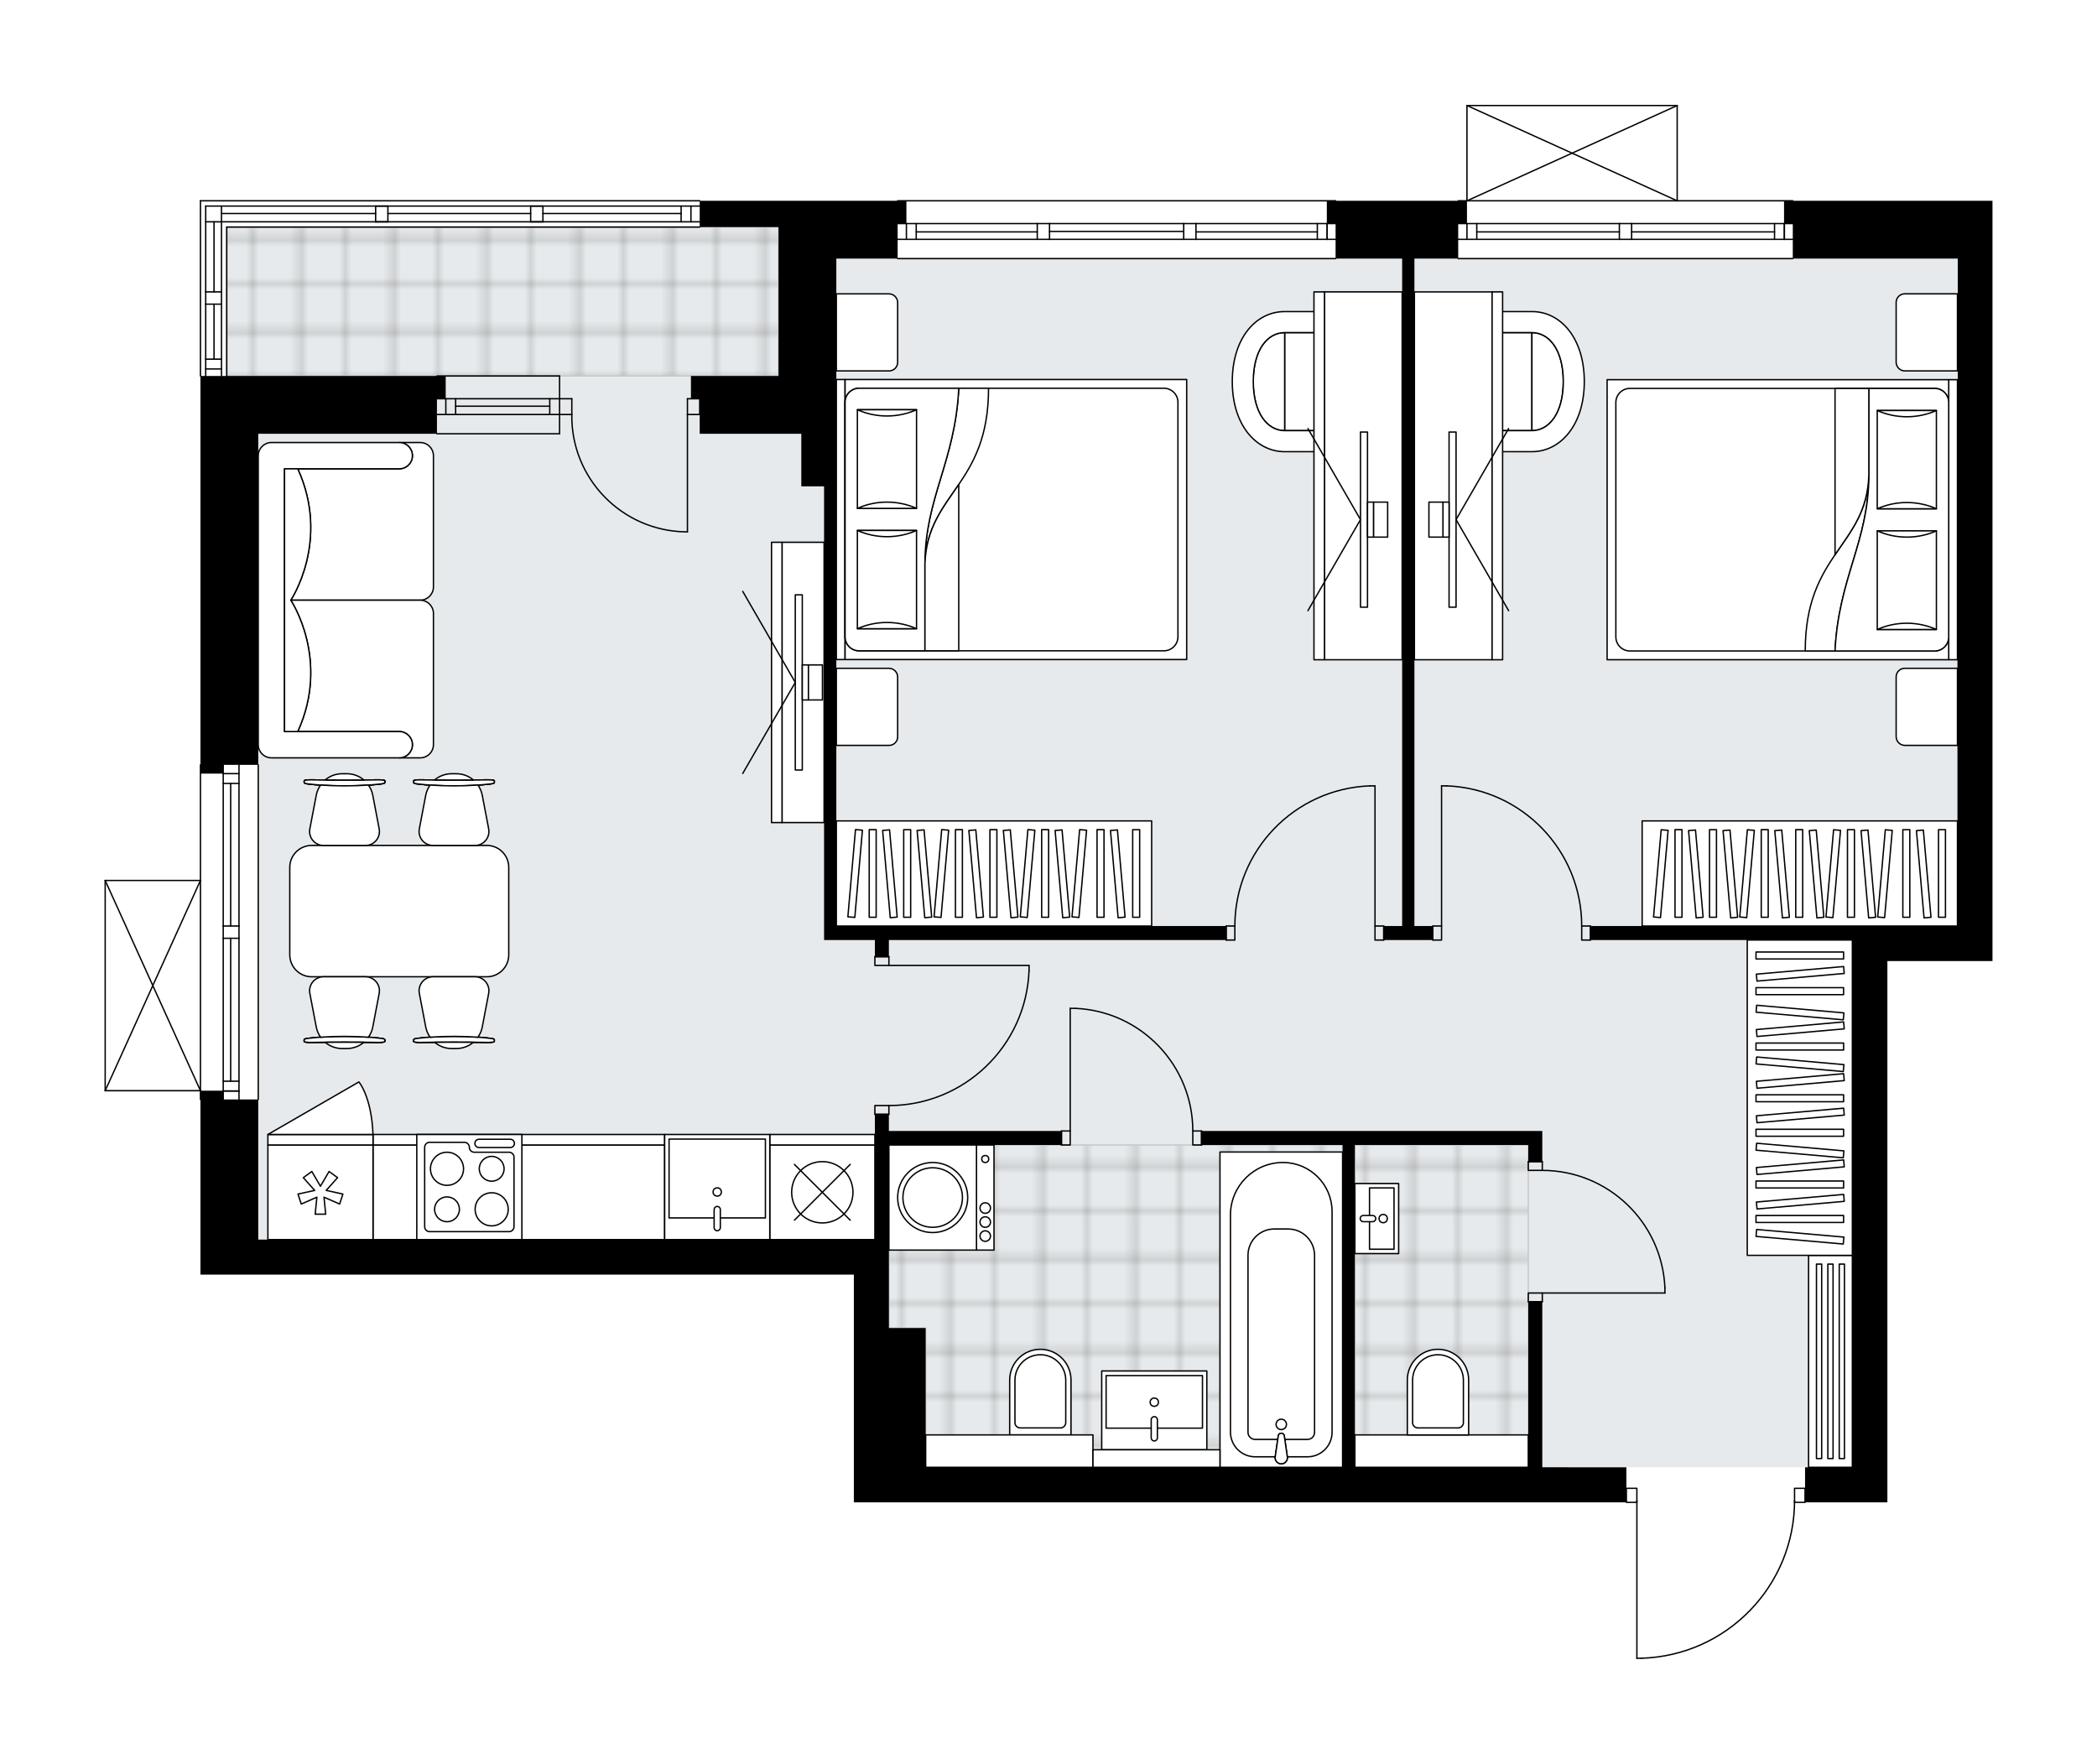 <svg xmlns="http://www.w3.org/2000/svg" xmlns:xlink="http://www.w3.org/1999/xlink" height="1682.18px" id="Layer_1" style="enable-background:new 0 0 2000 1682.18;" version="1.1" viewBox="0 0 2000 1682.18" width="2000px" x="0px" y="0px" xml:space="preserve">
<style type="text/css">
	.st0{fill:none;}
	.st1{opacity:0.25;fill:none;stroke:#070606;stroke-width:0.4;stroke-miterlimit:10;}
	.st2{fill:#FFFFFF;}
	.st3{fill:#E7EAEC;}
	.st4{fill:url(#SVGID_1_);stroke:#C8C8C8;stroke-width:1.3;stroke-miterlimit:10;}
	
		.st5{fill:url(#SVGID_00000088842285844197707870000001546617594919168421_);stroke:#C8C8C8;stroke-width:1.3;stroke-miterlimit:10;}
	
		.st6{fill:url(#SVGID_00000008857791853876702910000002955165328332486786_);stroke:#C8C8C8;stroke-width:1.3;stroke-miterlimit:10;}
	.st7{fill:none;stroke:#000000;stroke-width:1.3;stroke-linecap:round;stroke-linejoin:round;stroke-miterlimit:10;}
	.st8{fill:#FFFFFF;stroke:#000000;stroke-width:1.3;stroke-linecap:round;stroke-linejoin:round;stroke-miterlimit:10;}
	.st9{fill:none;stroke:#000000;stroke-width:1.3;stroke-linecap:round;stroke-linejoin:round;}
	.st10{fill:none;stroke:#000000;stroke-width:1.3;stroke-linecap:round;stroke-linejoin:round;stroke-dasharray:9.993,9.993;}
	.st11{font-family:'Arial-BoldMT','Arial'; font-weight:bold;}
	.st12{font-size:87.567px;}
	.st13{font-size:74.095px;}
	.st14{font-family: 'ArialMT','Arial';}
	.st15{font-size:40px;}
</style>
<pattern height="14.57" id="New_Pattern_Swatch_2" patternUnits="userSpaceOnUse" style="overflow:visible;" viewBox="7.49 -22.06 14.57 14.57" width="14.57" x="0.13" y="-159.27">
	<g>
		<rect class="st0" height="14.57" width="14.57" x="7.49" y="-22.06" />
		<g>
			<rect class="st1" height="7.29" width="7.29" x="14.77" y="-7.49" />
		</g>
		<g>
			<rect class="st1" height="7.29" width="7.29" x="0.2" y="-7.49" />
		</g>
		<g>
			<rect class="st1" height="7.29" width="7.29" x="22.06" y="-14.77" />
		</g>
		<g>
			<rect class="st1" height="7.29" width="7.29" x="7.49" y="-14.77" />
			<rect class="st1" height="7.29" width="7.29" x="14.77" y="-22.06" />
		</g>
		<g>
			<rect class="st1" height="7.29" width="7.29" x="0.2" y="-22.06" />
		</g>
		<g>
			<rect class="st1" height="7.29" width="7.29" x="22.06" y="-29.35" />
		</g>
		<g>
			<rect class="st1" height="7.29" width="7.29" x="7.49" y="-29.35" />
		</g>
	</g>
</pattern>
<path class="st2" d="M1900.32,191.5v55.13v167.07v469.47v33.41h-100.24v482.84v33.41h-77.87  c0,0.36-0.29,0.65-0.65,0.65h-9.4c-0.59,38.65-15.68,75.11-42.66,102.9c-27.52,28.35-64.43,44.61-103.93,45.78  c-0.01,0-0.01,0-0.02,0h-4.38c-0.36,0-0.65-0.29-0.65-0.65V1433.5h-9.37c-0.36,0-0.65-0.29-0.65-0.65h-16.47h-17.12h-33.41h-0.01  h-159.53h-0.01h-168.4H814.36v-33.41v-72.69v-41.77v-18.37v-0.01v-50.95H246.31H212.9h-21.72v-166.42c0,0,0,0,0,0  c-0.36,0-0.65-0.29-0.65-0.65v-7.7h-90.2c0,0,0,0,0,0c0,0,0,0,0,0c0,0,0,0-0.01,0c-0.09,0-0.18-0.02-0.26-0.06c0,0,0,0-0.01,0  c-0.02-0.01-0.04-0.03-0.06-0.04c-0.05-0.03-0.1-0.06-0.14-0.1c-0.03-0.03-0.05-0.07-0.07-0.1c-0.02-0.04-0.05-0.07-0.07-0.11  c-0.02-0.05-0.02-0.1-0.03-0.16c0-0.03-0.02-0.05-0.02-0.08v-0.02c0,0,0,0,0,0V839.76c0,0,0,0,0,0v-0.02c0-0.03,0.01-0.06,0.02-0.08  c0.01-0.05,0.01-0.11,0.03-0.16c0.02-0.04,0.04-0.07,0.06-0.1c0.02-0.04,0.04-0.07,0.07-0.11c0.03-0.04,0.08-0.06,0.12-0.09  c0.03-0.02,0.05-0.04,0.08-0.06c0,0,0.01,0,0.01,0c0.04-0.02,0.09-0.02,0.14-0.03c0.04-0.01,0.07-0.02,0.11-0.02c0,0,0.01,0,0.01,0  h90.2V729.48c0-0.36,0.29-0.65,0.65-0.65c0,0,0,0,0,0V413.71v-54.48c0,0,0,0,0,0c-0.36,0-0.65-0.29-0.65-0.65V191.5  c0-0.36,0.29-0.65,0.65-0.65h476.16c0.36,0,0.65,0.29,0.65,0.65c0,0,0,0,0,0h74.53h112.96c0,0,0,0,0,0c0-0.36,0.29-0.65,0.65-0.65  h417.68c0.36,0,0.65,0.29,0.65,0.65c0,0,0,0,0,0h115.65c0,0,0,0,0,0c0-0.36,0.29-0.65,0.65-0.65h7.7v-90.2c0,0,0-0.01,0-0.01  c0-0.04,0.01-0.07,0.02-0.11c0.01-0.05,0.01-0.1,0.03-0.15c0,0,0,0,0-0.01c0.01-0.02,0.03-0.04,0.04-0.06  c0.03-0.05,0.06-0.1,0.1-0.14c0.03-0.03,0.06-0.04,0.09-0.06c0.04-0.03,0.08-0.06,0.12-0.07c0.04-0.02,0.08-0.02,0.12-0.02  c0.04-0.01,0.08-0.02,0.12-0.02h200.49c0.04,0,0.07,0.02,0.1,0.02c0.05,0.01,0.09,0.01,0.14,0.03c0.04,0.02,0.08,0.05,0.12,0.07  c0.03,0.02,0.07,0.04,0.09,0.06c0.04,0.04,0.07,0.09,0.1,0.14c0.01,0.02,0.03,0.04,0.04,0.06c0,0,0,0,0,0.01  c0.02,0.05,0.02,0.1,0.03,0.15c0.01,0.04,0.02,0.07,0.02,0.11c0,0,0,0.01,0,0.01v90.2h109.62c0.36,0,0.65,0.29,0.65,0.65  c0,0,0,0,0,0H1900.32z" id="background" />
<g id="floor">
	<polygon class="st3" points="1867.19,246.64 742.52,246.64 742.52,216.56 216.24,216.56 216.24,358.58 246.31,358.58    246.31,1182.24 847.77,1182.24 847.77,1266.61 882.86,1266.61 882.86,1399.43 1766.67,1399.43 1766.67,883.18 1867.19,883.18  " />
	
		<pattern id="SVGID_1_" patternTransform="matrix(-5.894 0 0 -5.894 -49577.438 -37314.145)" xlink:href="#New_Pattern_Swatch_2">
	</pattern>
	<polygon class="st4" points="1292.18,1092.02 1457.58,1092.02 1457.58,1368.53 1292.18,1368.53  " />
	
		<pattern id="SVGID_00000010290187298146805740000002136185966427022262_" patternTransform="matrix(-5.894 0 0 -5.894 -49577.438 -37314.145)" xlink:href="#New_Pattern_Swatch_2">
	</pattern>
	
		<polygon points="   882.86,1266.61 882.86,1368.53 1042.41,1368.53 1042.41,1382.73 1163.54,1382.73 1163.54,1399.43 1280.49,1399.43 1280.49,1266.61    1280.49,1219.97 1280.49,1092.02 847.77,1092.02 847.77,1266.61  " style="fill:url(#SVGID_00000010290187298146805740000002136185966427022262_);stroke:#C8C8C8;stroke-width:1.3;stroke-miterlimit:10;" />
	
		<pattern id="SVGID_00000096779311242516635130000010168186751441853366_" patternTransform="matrix(-5.894 0 0 -5.894 -49577.438 -37314.145)" xlink:href="#New_Pattern_Swatch_2">
	</pattern>
	
		<polygon points="   742.52,358.58 216.24,358.58 216.24,216.56 742.52,216.56  " style="fill:url(#SVGID_00000096779311242516635130000010168186751441853366_);stroke:#C8C8C8;stroke-width:1.3;stroke-miterlimit:10;" />
	<g id="LINE_00000106842912674359119510000009242522188528329858_">
		<line class="st7" x1="533.68" x2="416.73" y1="395.33" y2="395.33" />
	</g>
	<g id="LINE_00000153682817426139245040000016954995898880785552_">
		<line class="st7" x1="533.68" x2="416.73" y1="380.29" y2="380.29" />
	</g>
	<g id="LINE_00000166637005965875352110000008622836497806472371_">
		<line class="st7" x1="524.32" x2="434.56" y1="387.4" y2="387.4" />
	</g>
	<g id="LINE_00000022531737285990903030000002347492532377346692_">
		<line class="st7" x1="425.2" x2="425.2" y1="395.33" y2="380.29" />
	</g>
	<g id="LINE_00000144316106488822201250000003812281716880222122_">
		<line class="st7" x1="524.32" x2="524.32" y1="395.33" y2="380.29" />
	</g>
	<g id="LINE_00000158719407672994996550000000401905789710009510_">
		<line class="st7" x1="533.68" x2="416.73" y1="413.71" y2="413.71" />
	</g>
	<g id="LINE_00000063633153827162281400000016328193025645776781_">
		<line class="st7" x1="416.73" x2="533.68" y1="358.58" y2="358.58" />
	</g>
	<g id="LINE_00000016781065827799721830000007989771446036635264_">
		<line class="st7" x1="434.56" x2="434.56" y1="395.34" y2="380.31" />
	</g>
	<g id="LINE_00000183954224396605871990000001122879170746999689_">
		<line class="st7" x1="533.68" x2="533.68" y1="413.71" y2="358.58" />
	</g>
	<g id="LINE_00000108301801181858002830000001631184212707369143_">
		<line class="st7" x1="1273.81" x2="856.13" y1="246.64" y2="246.64" />
	</g>
	<g id="LINE_00000077314361496321025590000006785239800143610543_">
		<line class="st7" x1="1265.75" x2="1265.75" y1="228.26" y2="213.22" />
	</g>
	<g id="LINE_00000099632370331205748110000013568230140922445195_">
		<line class="st7" x1="864.48" x2="864.48" y1="228.26" y2="213.22" />
	</g>
	<g id="LINE_00000080889349459505459520000005132151974127273141_">
		<line class="st7" x1="1140.65" x2="1256.39" y1="221.16" y2="221.16" />
	</g>
	<g id="LINE_00000121254281780010815300000013145521621585265058_">
		<line class="st7" x1="873.84" x2="989.28" y1="221.16" y2="221.16" />
	</g>
	<g id="LINE_00000165203866063343483820000008320426539344014736_">
		<line class="st7" x1="873.84" x2="873.84" y1="213.22" y2="228.26" />
	</g>
	<g id="LINE_00000054250310356204518180000006857930712236858787_">
		<line class="st7" x1="1265.75" x2="1265.75" y1="228.26" y2="213.22" />
	</g>
	<g id="LINE_00000103250860337471938040000012054381592544646817_">
		<line class="st7" x1="1256.39" x2="1256.39" y1="213.22" y2="228.26" />
	</g>
	<g id="LINE_00000170265353625568780690000004668110425267795096_">
		<line class="st7" x1="1128.95" x2="1128.95" y1="228.26" y2="213.22" />
	</g>
	<g id="LINE_00000057841794148938893700000004525683408925776771_">
		<line class="st7" x1="1128.95" x2="1140.65" y1="213.22" y2="213.22" />
	</g>
	<g id="LINE_00000119097369965203500570000010918079293551141266_">
		<line class="st7" x1="1140.65" x2="1140.65" y1="213.22" y2="228.26" />
	</g>
	<g id="LINE_00000057136271434397322080000010933390107563568024_">
		<line class="st7" x1="1140.65" x2="1128.95" y1="228.26" y2="228.26" />
	</g>
	<g id="LINE_00000140733270396978621400000016252421020797599892_">
		<line class="st7" x1="856.13" x2="1273.81" y1="191.5" y2="191.5" />
	</g>
	<g id="LINE_00000000217827360561963020000007291185496814177710_">
		<line class="st7" x1="989.28" x2="989.28" y1="228.26" y2="213.22" />
	</g>
	<g id="LINE_00000062152964622986138890000008661158718518651040_">
		<line class="st7" x1="989.28" x2="1000.98" y1="213.22" y2="213.22" />
	</g>
	<g id="LINE_00000159431945604517336720000014769165761193596347_">
		<line class="st7" x1="1000.98" x2="1000.98" y1="213.22" y2="228.26" />
	</g>
	<g id="LINE_00000005232050734694760750000013033866738475133614_">
		<line class="st7" x1="1000.98" x2="989.28" y1="228.26" y2="228.26" />
	</g>
	<g id="LINE_00000163073001655612004310000001040078642119342262_">
		<line class="st7" x1="1000.98" x2="1128.95" y1="220.74" y2="220.74" />
	</g>
	<g id="LWPOLYLINE_00000085966712753801949770000017366554462217841842_">
		<line class="st7" x1="989.28" x2="856.13" y1="228.26" y2="228.26" />
	</g>
	<g id="LWPOLYLINE_00000127014700034509424700000011247226727036871082_">
		<line class="st7" x1="1000.98" x2="1128.95" y1="228.26" y2="228.26" />
	</g>
	<g id="LWPOLYLINE_00000057138653984455296300000007270253979207620517_">
		<line class="st7" x1="1140.65" x2="1273.81" y1="228.26" y2="228.26" />
	</g>
	<g id="LWPOLYLINE_00000176014912623001178300000000708334281249389956_">
		<line class="st7" x1="989.28" x2="856.13" y1="213.22" y2="213.22" />
	</g>
	<g id="LWPOLYLINE_00000080194253549078188260000004651644594257920411_">
		<line class="st7" x1="1000.98" x2="1128.95" y1="213.22" y2="213.22" />
	</g>
	<g id="LWPOLYLINE_00000064333607586266210190000007466068238677624714_">
		<line class="st7" x1="1140.65" x2="1273.81" y1="213.22" y2="213.22" />
	</g>
	<g id="LINE_00000169523264819975487660000007268839235048414854_">
		<line class="st7" x1="1709.86" x2="1390.76" y1="246.64" y2="246.64" />
	</g>
	<g id="LINE_00000154409815183048834920000011933053240579049387_">
		<line class="st7" x1="1390.76" x2="1544.46" y1="213.22" y2="213.22" />
	</g>
	<g id="LINE_00000088113865379898366140000009752735399454590385_">
		<line class="st7" x1="1556.16" x2="1709.86" y1="213.22" y2="213.22" />
	</g>
	<g id="LINE_00000012435689630846351000000011128768230584121001_">
		<line class="st7" x1="1701.81" x2="1701.81" y1="228.26" y2="213.22" />
	</g>
	<g id="LINE_00000159428927326510463310000004483509859542256059_">
		<line class="st7" x1="1399.11" x2="1399.11" y1="228.26" y2="213.22" />
	</g>
	<g id="LINE_00000020374501695057168420000013882045988801648777_">
		<line class="st7" x1="1390.76" x2="1544.46" y1="228.26" y2="228.26" />
	</g>
	<g id="LINE_00000033365092566013879320000013827354948921488029_">
		<line class="st7" x1="1556.16" x2="1709.86" y1="228.26" y2="228.26" />
	</g>
	<g id="LINE_00000178891632492094874810000017789298477645279892_">
		<line class="st7" x1="1556.16" x2="1692.45" y1="221.16" y2="221.16" />
	</g>
	<g id="LINE_00000027587301022659306290000015639524107850524827_">
		<line class="st7" x1="1408.47" x2="1544.46" y1="221.16" y2="221.16" />
	</g>
	<g id="LINE_00000142149001529037361480000004077922377290652591_">
		<line class="st7" x1="1408.47" x2="1408.47" y1="213.22" y2="228.26" />
	</g>
	<g id="LINE_00000159454299829384041790000003317345560094658967_">
		<line class="st7" x1="1701.81" x2="1701.81" y1="228.26" y2="213.22" />
	</g>
	<g id="LINE_00000029767313312725488480000011101634418533018531_">
		<line class="st7" x1="1692.45" x2="1692.45" y1="213.22" y2="228.26" />
	</g>
	<g id="LINE_00000091706300411129465770000007662946296533817786_">
		<line class="st7" x1="1544.46" x2="1544.46" y1="228.26" y2="213.22" />
	</g>
	<g id="LINE_00000179638011150892686180000009049422962807036330_">
		<line class="st7" x1="1544.46" x2="1556.16" y1="213.22" y2="213.22" />
	</g>
	<g id="LINE_00000170264094082678718240000008520467929934108806_">
		<line class="st7" x1="1556.16" x2="1556.16" y1="213.22" y2="228.26" />
	</g>
	<g id="LINE_00000127725305742218138130000016559475886859903131_">
		<line class="st7" x1="1556.16" x2="1544.46" y1="228.26" y2="228.26" />
	</g>
	<g id="LINE_00000175315359296740572790000006541453492685619867_">
		<line class="st7" x1="1390.76" x2="1709.86" y1="191.5" y2="191.5" />
	</g>
	<g id="LINE_00000155867329590567191740000014244342878265816496_">
		<line class="st7" x1="191.18" x2="191.18" y1="1048.58" y2="729.48" />
	</g>
	<g id="LINE_00000149349832193248637860000016797269731230610593_">
		<line class="st7" x1="227.93" x2="227.93" y1="729.48" y2="883.18" />
	</g>
	<g id="LINE_00000104678052012589749490000014296646424180282503_">
		<line class="st7" x1="227.93" x2="227.93" y1="894.88" y2="1048.58" />
	</g>
	<g id="LINE_00000142864100763470075770000005600149403844258741_">
		<line class="st7" x1="212.9" x2="227.93" y1="1040.53" y2="1040.53" />
	</g>
	<g id="LINE_00000079486517405425544830000010852085565993404596_">
		<line class="st7" x1="212.9" x2="227.93" y1="737.83" y2="737.83" />
	</g>
	<g id="LINE_00000095302881350543636690000006218507006675260567_">
		<line class="st7" x1="212.9" x2="212.9" y1="729.48" y2="883.18" />
	</g>
	<g id="LINE_00000063619876345660216430000016619661362983887237_">
		<line class="st7" x1="212.9" x2="212.9" y1="894.88" y2="1048.58" />
	</g>
	<g id="LINE_00000095323663768383946870000017146442906563818887_">
		<line class="st7" x1="220" x2="220" y1="894.88" y2="1031.17" />
	</g>
	<g id="LINE_00000005957039496208982130000016477455136133835654_">
		<line class="st7" x1="220" x2="220" y1="747.19" y2="883.18" />
	</g>
	<g id="LINE_00000165216382691061461210000002526151332045004447_">
		<line class="st7" x1="227.93" x2="212.9" y1="747.19" y2="747.19" />
	</g>
	<g id="LINE_00000031194565829883705930000011424523481967596464_">
		<line class="st7" x1="212.9" x2="227.93" y1="1040.53" y2="1040.53" />
	</g>
	<g id="LINE_00000083074857175853759580000004462243595414426290_">
		<line class="st7" x1="227.93" x2="212.9" y1="1031.17" y2="1031.17" />
	</g>
	<g id="LINE_00000052795494551178321440000003664874167618966449_">
		<line class="st7" x1="212.9" x2="227.93" y1="883.18" y2="883.18" />
	</g>
	<g id="LINE_00000063598573193106924400000000664105844230317992_">
		<line class="st7" x1="227.93" x2="227.93" y1="883.18" y2="894.88" />
	</g>
	<g id="LINE_00000174589166317120072860000009923081614476657553_">
		<line class="st7" x1="227.93" x2="212.9" y1="894.88" y2="894.88" />
	</g>
	<g id="LINE_00000168105758669894303450000005972434211150780053_">
		<line class="st7" x1="212.9" x2="212.9" y1="894.88" y2="883.18" />
	</g>
	<g id="LINE_00000007422233735412128170000007080933732397093540_">
		<line class="st7" x1="246.31" x2="246.31" y1="729.48" y2="1048.58" />
	</g>
	<g id="LWPOLYLINE_00000091694152260013171900000008970739804488212132_">
		<line class="st7" x1="667.33" x2="358.25" y1="196.52" y2="196.52" />
	</g>
	<g id="LWPOLYLINE_00000170970093517542299490000009172313428547717555_">
		<line class="st7" x1="358.25" x2="196.19" y1="196.52" y2="196.52" />
	</g>
	<g id="LWPOLYLINE_00000054234897880373898930000005523833135547557809_">
		<line class="st7" x1="667.33" x2="358.25" y1="211.55" y2="211.55" />
	</g>
	<g id="LWPOLYLINE_00000122688410540916466010000008256159227293069468_">
		<line class="st7" x1="358.25" x2="196.19" y1="211.55" y2="211.55" />
	</g>
	<g id="LINE_00000131329073087061430610000017044347933445639342_">
		<line class="st7" x1="191.18" x2="667.33" y1="191.5" y2="191.5" />
	</g>
	<g id="LINE_00000072986951208602062500000002632443741604543404_">
		<line class="st7" x1="658.98" x2="658.98" y1="196.52" y2="211.55" />
	</g>
	<g id="LINE_00000021095160421395195540000002668292502584953494_">
		<line class="st7" x1="358.25" x2="211.23" y1="203.62" y2="203.62" />
	</g>
	<g id="LINE_00000178207158922637514510000004197945293242003595_">
		<line class="st7" x1="649.62" x2="649.62" y1="211.55" y2="196.52" />
	</g>
	<g id="LINE_00000109727309891282322900000010907319547238702260_">
		<line class="st7" x1="369.95" x2="369.95" y1="196.52" y2="211.55" />
	</g>
	<g id="LINE_00000068658792751620407330000007195101155952992149_">
		<line class="st7" x1="369.95" x2="358.25" y1="211.55" y2="211.55" />
	</g>
	<g id="LINE_00000138540665443301023350000017186744808928210839_">
		<line class="st7" x1="358.25" x2="358.25" y1="211.55" y2="196.52" />
	</g>
	<g id="LINE_00000059299437011462386700000014050397267640552096_">
		<line class="st7" x1="358.25" x2="369.95" y1="196.52" y2="196.52" />
	</g>
	<g id="LINE_00000033335781823440424000000004768633717656867465_">
		<line class="st7" x1="667.33" x2="216.24" y1="216.56" y2="216.56" />
	</g>
	<g id="LINE_00000080203181846860269510000014456650614409421699_">
		<line class="st7" x1="506.11" x2="369.95" y1="203.62" y2="203.62" />
	</g>
	<g id="LINE_00000045586516512914271310000011444026002858291345_">
		<line class="st7" x1="216.24" x2="216.24" y1="216.56" y2="358.58" />
	</g>
	<g id="LINE_00000127035945472361435820000018258961726083761057_">
		<line class="st7" x1="196.19" x2="196.19" y1="358.58" y2="290.08" />
	</g>
	<g id="LINE_00000044144750659739548810000014401616317009689770_">
		<line class="st7" x1="196.19" x2="196.19" y1="278.38" y2="196.52" />
	</g>
	<g id="LINE_00000056410415384048563790000014063051933117812896_">
		<line class="st7" x1="211.23" x2="196.19" y1="351.89" y2="351.89" />
	</g>
	<g id="LINE_00000099643944713605040550000003151165488719490197_">
		<line class="st7" x1="211.23" x2="211.23" y1="358.58" y2="290.08" />
	</g>
	<g id="LINE_00000140016483872819388400000003817170029414784158_">
		<line class="st7" x1="211.23" x2="211.23" y1="278.38" y2="196.52" />
	</g>
	<g id="LINE_00000151526252084897463740000004350585307954128301_">
		<line class="st7" x1="204.13" x2="204.13" y1="278.38" y2="211.55" />
	</g>
	<g id="LINE_00000109711445477918334820000005816365697217878459_">
		<line class="st7" x1="204.13" x2="204.13" y1="342.54" y2="290.08" />
	</g>
	<g id="LINE_00000062876660214125669970000008729526818039755693_">
		<line class="st7" x1="196.19" x2="211.23" y1="342.54" y2="342.54" />
	</g>
	<g id="LINE_00000036941770893991416290000007747148592427620738_">
		<line class="st7" x1="211.23" x2="196.19" y1="290.08" y2="290.08" />
	</g>
	<g id="LINE_00000054250187314920144870000013509926355386472331_">
		<line class="st7" x1="196.19" x2="196.19" y1="290.08" y2="278.38" />
	</g>
	<g id="LINE_00000034797482484648698160000016815711454662938032_">
		<line class="st7" x1="196.19" x2="211.23" y1="278.38" y2="278.38" />
	</g>
	<g id="LINE_00000039101638357871416190000012643306465834633388_">
		<line class="st7" x1="211.23" x2="211.23" y1="278.38" y2="290.08" />
	</g>
	<g id="LINE_00000012455177887199646840000012756147353429380247_">
		<line class="st7" x1="191.18" x2="191.18" y1="358.58" y2="191.5" />
	</g>
	<g id="LINE_00000123408721530754753250000010296628279415190150_">
		<line class="st7" x1="517.8" x2="517.8" y1="196.52" y2="211.55" />
	</g>
	<g id="LINE_00000183243991617224731840000005128720244508285885_">
		<line class="st7" x1="517.8" x2="506.11" y1="211.55" y2="211.55" />
	</g>
	<g id="LINE_00000005951901267146925500000014535600747576535970_">
		<line class="st7" x1="506.11" x2="506.11" y1="211.55" y2="196.52" />
	</g>
	<g id="LINE_00000079476576064194480430000012742568142160632198_">
		<line class="st7" x1="506.11" x2="517.8" y1="196.52" y2="196.52" />
	</g>
	<g id="LINE_00000023999174137533530780000001235416895765566889_">
		<line class="st7" x1="649.62" x2="517.8" y1="203.62" y2="203.62" />
	</g>
	<g id="LWPOLYLINE_00000062159588535765411820000001312829844888086949_">
		<rect class="st7" height="13.37" width="10.02" x="1711.53" y="1419.48" />
	</g>
	<g id="LWPOLYLINE_00000070094815946653823000000017736748482457893566_">
		<rect class="st7" height="13.37" width="10.02" x="1551.14" y="1419.48" />
	</g>
	<g id="LWPOLYLINE_00000058559150065547059410000002731912782888808064_">
		<path class="st7" d="M1565.55,1581.53c81.31-2.41,145.98-69.02,145.99-150.36" />
	</g>
	<g id="LINE_00000003808293407454050550000008768657145428864132_">
		<line class="st7" x1="1561.17" x2="1561.17" y1="1431.16" y2="1581.53" />
	</g>
	<g id="LINE_00000152960000375014285160000006430594361417598378_">
		<line class="st7" x1="1561.17" x2="1565.55" y1="1581.53" y2="1581.53" />
	</g>
	<g id="LWPOLYLINE_00000007424403510323036280000012527322719684798865_">
		<rect class="st7" height="8.35" width="13.37" x="834.41" y="912.42" />
	</g>
	<g id="LWPOLYLINE_00000078735745886484593720000013621961607469855667_">
		<rect class="st7" height="8.35" width="13.37" x="834.41" y="1054.43" />
	</g>
	<g id="LINE_00000041278494829891703610000005738011118688434835_">
		<line class="st7" x1="847.77" x2="834.41" y1="912.42" y2="912.42" />
	</g>
	<g id="LINE_00000005231034946097055300000001561059377708921987_">
		<line class="st7" x1="847.77" x2="834.41" y1="1062.78" y2="1062.78" />
	</g>
	<g id="LINE_00000174562825410593577290000005964541794209392289_">
		<line class="st7" x1="847.77" x2="981.43" y1="920.77" y2="920.77" />
	</g>
	<g id="LINE_00000036247198354173533980000008139098229607718797_">
		<line class="st7" x1="981.43" x2="981.43" y1="925.78" y2="920.77" />
	</g>
	<g id="ARC_00000083087791828690906870000009829246879319853223_">
		<path class="st7" d="M981.43,925.78c-2.78,71.81-61.79,128.61-133.66,128.65" />
	</g>
	<g id="LWPOLYLINE_00000167386399500110359900000018175955864710291369_">
		<rect class="st7" height="13.37" width="8.35" x="1012.34" y="1078.66" />
	</g>
	<g id="LWPOLYLINE_00000075158144610262691270000002577188847631928232_">
		<rect class="st7" height="13.37" width="8.35" x="1137.64" y="1078.66" />
	</g>
	<g id="LINE_00000145022964826517505480000018071899935430912684_">
		<line class="st7" x1="1012.34" x2="1012.34" y1="1078.66" y2="1092.02" />
	</g>
	<g id="LINE_00000012459631355733692610000017963392729314504596_">
		<line class="st7" x1="1145.99" x2="1145.99" y1="1078.66" y2="1092.02" />
	</g>
	<g id="LINE_00000083059228322375968850000006741344245975216009_">
		<line class="st7" x1="1020.69" x2="1020.69" y1="1078.66" y2="961.71" />
	</g>
	<g id="ARC_00000063631675054217621540000010334940639060599196_">
		<path class="st7" d="M1025.7,961.71c62.58,2.78,111.9,54.31,111.94,116.95" />
	</g>
	<g id="LINE_00000140719485037000164170000000122474298921279906_">
		<line class="st7" x1="1020.69" x2="1025.7" y1="961.71" y2="961.71" />
	</g>
	<g id="LWPOLYLINE_00000048494618564668957690000008787491856799414201_">
		<rect class="st7" height="8.35" width="13.37" x="1457.58" y="1233.2" />
	</g>
	<g id="LWPOLYLINE_00000151539305084678146570000007709420953524429443_">
		<rect class="st7" height="8.35" width="13.37" x="1457.58" y="1107.89" />
	</g>
	<g id="LINE_00000064334130268214838750000013859786344737301177_">
		<line class="st7" x1="1470.95" x2="1457.58" y1="1241.55" y2="1241.55" />
	</g>
	<g id="LINE_00000121266847371465458540000010105443374292278715_">
		<line class="st7" x1="1470.95" x2="1457.58" y1="1107.89" y2="1107.89" />
	</g>
	<g id="LINE_00000016077617792244036700000016534400386185856423_">
		<line class="st7" x1="1470.95" x2="1587.9" y1="1233.2" y2="1233.2" />
	</g>
	<g id="ARC_00000168077348819731837920000008182035978365666457_">
		<path class="st7" d="M1470.95,1116.25c62.64,0.04,114.17,49.36,116.95,111.94" />
	</g>
	<g id="LINE_00000005956560707756319260000017014011837185875131_">
		<line class="st7" x1="1587.9" x2="1587.9" y1="1233.2" y2="1228.19" />
	</g>
	<g id="LWPOLYLINE_00000183222676942914225860000008189830851941396097_">
		<rect class="st7" height="13.37" width="8.35" x="1366.53" y="883.18" />
	</g>
	<g id="LWPOLYLINE_00000163765006031243824810000005433327949072159644_">
		<rect class="st7" height="13.37" width="8.35" x="1508.54" y="883.18" />
	</g>
	<g id="LINE_00000127018247620624125650000014850513835554573223_">
		<line class="st7" x1="1366.53" x2="1366.53" y1="883.18" y2="896.55" />
	</g>
	<g id="LINE_00000008869694137383735380000014492662489059083661_">
		<line class="st7" x1="1516.89" x2="1516.89" y1="883.18" y2="896.55" />
	</g>
	<g id="LINE_00000072981809386864201220000016351256491050889875_">
		<line class="st7" x1="1374.88" x2="1374.88" y1="883.18" y2="749.52" />
	</g>
	<g id="LINE_00000057832325861625769630000004688048744645394074_">
		<line class="st7" x1="1379.9" x2="1374.88" y1="749.52" y2="749.52" />
	</g>
	<g id="ARC_00000085955739968340620180000004613792147089250492_">
		<path class="st7" d="M1379.9,749.52c71.81,2.78,128.61,61.79,128.65,133.66" />
	</g>
	<g id="LWPOLYLINE_00000163761399841920015050000014466325564821397690_">
		<rect class="st7" height="13.37" width="8.35" x="1311.4" y="883.18" />
	</g>
	<g id="LWPOLYLINE_00000121272781288456611620000011778289426699619769_">
		<rect class="st7" height="13.37" width="8.35" x="1169.39" y="883.18" />
	</g>
	<g id="LINE_00000115490617848293754310000009345825298626282167_">
		<line class="st7" x1="1319.75" x2="1319.75" y1="883.18" y2="896.55" />
	</g>
	<g id="LINE_00000133499935730350651580000005722958316286430615_">
		<line class="st7" x1="1169.39" x2="1169.39" y1="883.18" y2="896.55" />
	</g>
	<g id="LINE_00000105399689913900794790000015471511214790951314_">
		<line class="st7" x1="1311.4" x2="1311.4" y1="883.18" y2="749.52" />
	</g>
	<g id="LINE_00000172422722342712592440000015328160240094595218_">
		<line class="st7" x1="1306.38" x2="1311.4" y1="749.52" y2="749.52" />
	</g>
	<g id="ARC_00000140695447081931282160000012008428153606750867_">
		<path class="st7" d="M1177.74,883.18c0.04-71.87,56.83-130.88,128.65-133.66" />
	</g>
	<g id="ARC_00000132064477279449304530000014541367508886868882_">
		<path class="st7" d="M655.64,507.27c-0.55,0-1.09,0-1.64-0.01c-60.9-0.91-109.54-51.02-108.63-111.93" />
	</g>
	<g id="LINE_00000170261784510426955480000007978333993858356155_">
		<line class="st7" x1="655.64" x2="655.64" y1="395.33" y2="507.27" />
	</g>
	<g id="LINE_00000085239213817765995750000000301128773369490323_">
		<line class="st7" x1="533.68" x2="545.37" y1="395.33" y2="395.33" />
	</g>
	<g id="LINE_00000048486186684175247070000013552135721036462737_">
		<line class="st7" x1="545.37" x2="545.37" y1="395.33" y2="380.29" />
	</g>
	<g id="LINE_00000060009826030531109660000015091855689764111762_">
		<line class="st7" x1="545.37" x2="533.68" y1="380.29" y2="380.29" />
	</g>
	<g id="LINE_00000129901246088752165040000002057799098380852125_">
		<line class="st7" x1="667.33" x2="655.64" y1="380.29" y2="380.29" />
	</g>
	<g id="LINE_00000046313158435304314320000004494144098130532255_">
		<line class="st7" x1="655.64" x2="655.64" y1="380.29" y2="395.33" />
	</g>
	<g id="LINE_00000008837922441670159780000013472646178565508775_">
		<line class="st7" x1="655.64" x2="667.33" y1="395.33" y2="395.33" />
	</g>
	<g id="LINE_00000000223528311123175180000000808910232664549782_">
		<line class="st7" x1="667.33" x2="667.33" y1="380.29" y2="395.33" />
	</g>
	<g id="LINE_00000064336880407142155770000009444217726069906584_">
		<line class="st7" x1="1399.11" x2="1599.6" y1="100.65" y2="100.65" />
	</g>
	<g id="LINE_00000018916355785177178910000000592780453131596168_">
		<line class="st7" x1="1599.6" x2="1599.6" y1="100.65" y2="191.5" />
	</g>
	<g id="LINE_00000026881393252364767510000013307147313556187069_">
		<line class="st7" x1="1399.11" x2="1399.11" y1="191.5" y2="100.65" />
	</g>
	<g id="LWPOLYLINE_00000136407820296191072660000005899286760009079994_">
		<line class="st7" x1="1599.6" x2="1399.11" y1="191.5" y2="100.65" />
	</g>
	<g id="LWPOLYLINE_00000083768204961184540280000000101363388294297772_">
		<line class="st7" x1="1399.11" x2="1599.6" y1="191.5" y2="100.65" />
	</g>
	<g id="LINE_00000072240825512057471460000013337531839516417436_">
		<line class="st7" x1="100.32" x2="100.32" y1="1040.23" y2="839.74" />
	</g>
	<g id="LINE_00000011751968922259276390000006668909817175264447_">
		<line class="st7" x1="100.32" x2="191.18" y1="839.74" y2="839.74" />
	</g>
	<g id="LINE_00000131335988414317856480000004188924371347031972_">
		<line class="st7" x1="191.18" x2="100.32" y1="1040.23" y2="1040.23" />
	</g>
	<g id="LWPOLYLINE_00000075875784482431560510000000448801193452433036_">
		<line class="st7" x1="191.18" x2="100.32" y1="839.74" y2="1040.23" />
	</g>
	<g id="LWPOLYLINE_00000123441650537898678510000010829943562922952339_">
		<line class="st7" x1="191.18" x2="100.32" y1="1040.23" y2="839.74" />
	</g>
	<g>
		<polygon points="1495.27,1399.43 1495.27,1399.38 1470.95,1399.38 1470.95,1241.55 1457.58,1241.55 1457.58,1399.38     1312.14,1399.38 1312.14,1399.43 1292.18,1399.43 1292.18,1092.02 1457.58,1092.02 1457.58,1107.89 1470.95,1107.89     1470.95,1078.66 1457.58,1078.66 1145.99,1078.66 1145.99,1092.02 1280.49,1092.02 1280.49,1399.43 882.86,1399.43     882.86,1379.37 882.86,1284.98 882.86,1266.6 847.77,1266.6 847.77,1182.24 847.77,1092.02 1012.34,1092.02 1012.34,1078.66     847.77,1078.66 847.77,1062.78 834.41,1062.78 834.41,1182.24 814.36,1182.24 246.31,1182.24 246.31,1048.58 212.9,1048.58     212.9,1040.23 191.18,1040.23 191.18,1215.65 212.9,1215.65 246.31,1215.65 814.36,1215.65 814.36,1266.6 814.36,1266.61     814.36,1284.98 814.36,1326.75 814.36,1399.43 814.36,1432.85 1312.14,1432.85 1323.93,1432.85 1483.48,1432.85 1495.27,1432.85     1516.89,1432.85 1551.14,1432.85 1551.14,1399.43 1516.89,1399.43   " />
		<polygon points="667.33,413.71 764.24,413.71 764.24,463.83 785.95,463.83 785.95,896.55 797.65,896.55 834.41,896.55     834.41,912.42 847.77,912.42 847.77,896.55 1169.39,896.55 1169.39,883.18 797.65,883.18 797.65,463.83 797.65,413.71     797.65,358.58 797.65,246.64 856.13,246.64 856.13,213.22 864.48,213.22 864.48,191.5 742.52,191.5 667.33,191.5 667.33,216.56     742.52,216.56 742.52,246.64 742.52,358.58 667.33,358.58 658.98,358.58 658.98,380.29 667.33,380.29   " />
		<polygon points="1709.86,191.5 1701.51,191.5 1701.51,213.22 1709.86,213.22 1709.86,246.64 1867.19,246.64 1867.19,413.71     1866.91,413.71 1866.91,883.18 1800.08,883.18 1766.67,883.18 1516.89,883.18 1516.89,896.55 1766.67,896.55 1766.67,1399.43     1721.56,1399.43 1721.56,1432.85 1800.08,1432.85 1800.08,1399.43 1800.08,916.6 1900.32,916.6 1900.32,883.18 1900.32,413.71     1900.32,246.64 1900.32,191.5   " />
		<polygon points="1273.81,246.64 1337.29,246.64 1337.29,883.18 1319.75,883.18 1319.75,896.55 1366.53,896.55 1366.53,883.18     1348.99,883.18 1348.99,246.64 1390.76,246.64 1390.76,213.22 1399.11,213.22 1399.11,191.5 1265.45,191.5 1265.45,213.22     1273.81,213.22   " />
		<polygon points="212.9,729.48 246.31,729.48 246.31,413.71 416.73,413.71 416.73,380.29 425.08,380.29 425.08,358.58     416.73,358.58 191.18,358.58 191.18,413.71 191.18,729.48 191.18,737.83 212.9,737.83   " />
	</g>
</g>
<g id="mebel">
	<g>
		
			<rect class="st8" height="90.22" transform="matrix(-1 -3.241419e-11 3.241419e-11 -1 989.654 2274.262)" width="278.17" x="355.74" y="1092.02" />
		
			<rect class="st8" height="10.02" transform="matrix(-1 -3.241419e-11 3.241419e-11 -1 989.654 2174.019)" width="278.17" x="355.74" y="1082" />
	</g>
	<g>
		
			<rect class="st8" height="30.91" transform="matrix(-1 -1.224647e-16 1.224647e-16 -1 2749.767 2767.959)" width="165.4" x="1292.18" y="1368.53" />
		<g>
			<path class="st8" d="M1371.47,1286.88L1371.47,1286.88c16.15,0,29.24,13.09,29.24,29.24v52.41h-58.48v-52.41     C1342.24,1299.97,1355.33,1286.88,1371.47,1286.88z" />
			<path class="st8" d="M1371.47,1292.07L1371.47,1292.07c13.38,0,24.23,10.85,24.23,24.23v40.54c0,2.77-2.24,5.01-5.01,5.01h-38.43     c-2.77,0-5.01-2.24-5.01-5.01v-40.54C1347.25,1302.91,1358.09,1292.07,1371.47,1292.07z" />
		</g>
	</g>
	<g>
		<path class="st8" d="M992.22,1286.88L992.22,1286.88c16.15,0,29.24,13.09,29.24,29.24v52.41h-58.48v-52.41    C962.98,1299.97,976.07,1286.88,992.22,1286.88z" />
		
			<rect class="st8" height="30.91" transform="matrix(-1 -1.224647e-16 1.224647e-16 -1 1925.267 2767.959)" width="159.55" x="882.86" y="1368.53" />
		<path class="st8" d="M992.22,1292.07L992.22,1292.07c13.38,0,24.23,10.85,24.23,24.23v40.54c0,2.77-2.24,5.01-5.01,5.01h-38.43    c-2.77,0-5.01-2.24-5.01-5.01v-40.54C967.99,1302.91,978.84,1292.07,992.22,1292.07z" />
	</g>
	<g>
		
			<rect class="st8" height="16.71" transform="matrix(4.529183e-11 -1 1 4.529183e-11 -202.482 2081.804)" width="100.24" x="889.54" y="1133.79" />
		
			<rect class="st8" height="83.54" transform="matrix(4.529183e-11 -1 1 4.529183e-11 -252.603 2031.683)" width="100.24" x="839.42" y="1100.38" />
		<g id="CIRCLE_00000176733819799137913590000008118647193906796456_">
			<circle class="st8" cx="889.54" cy="1142.14" r="33.41" />
		</g>
		<g id="CIRCLE_00000031904655108610474100000003035409228891504052_">
			<circle class="st8" cx="889.54" cy="1142.14" r="28.4" />
		</g>
		<g id="CIRCLE_00000183231278765685161530000013895325558465367995_">
			<circle class="st8" cx="939.66" cy="1105.39" r="3.34" />
		</g>
		<g id="CIRCLE_00000152955816773510908370000013321020966467298732_">
			<circle class="st8" cx="939.66" cy="1152.17" r="5.01" />
		</g>
		<g id="CIRCLE_00000055697224382309730760000000040355266837208743_">
			<circle class="st8" cx="939.66" cy="1165.53" r="5.01" />
		</g>
		<g id="CIRCLE_00000178162524572583678140000016099858582863865243_">
			<circle class="st8" cx="939.66" cy="1178.9" r="5.01" />
		</g>
	</g>
	<g>
		
			<rect class="st8" height="300.73" transform="matrix(-1 -1.224647e-16 1.224647e-16 -1 2444.026 2498.138)" width="116.95" x="1163.54" y="1098.7" />
		<g id="ARC_00000001644501578097504460000017256490753336469157_">
			<path class="st8" d="M1227.78,1389.42c0.08,0.56,0.08,1.13,0,1.68c-0.46,3.19-3.43,5.39-6.61,4.93     c-3.19-0.46-5.39-3.43-4.93-6.61l2.98-20.4c0.28-0.94,1.02-1.68,1.96-1.96c1.54-0.46,3.17,0.42,3.63,1.96L1227.78,1389.42z" />
		</g>
		<path class="st8" d="M1197.12,1389.41h19.12l2.97-20.39c0.28-0.94,1.02-1.68,1.96-1.96c1.54-0.46,3.17,0.42,3.63,1.96l2.97,20.39    h19.29c12.92,0,23.39-10.47,23.39-23.39v-210.48c0-25.86-20.96-46.82-46.82-46.82c-27.66,0-50.09,22.42-50.09,50.09v207.03    C1173.56,1378.86,1184.11,1389.41,1197.12,1389.41z" />
		<path class="st8" d="M1197.07,1372.82h21.59l0.56-3.8c0.28-0.94,1.02-1.68,1.96-1.96c1.54-0.46,3.17,0.42,3.63,1.96l0.56,3.8    h21.71c3.69,0,6.68-2.99,6.68-6.68v-168.78c0-13.93-11.29-25.22-25.22-25.22h-13.21c-13.84,0-25.06,11.22-25.06,25.06v168.82    C1190.27,1369.78,1193.31,1372.82,1197.07,1372.82z" />
		<g id="ARC_00000145052152413257634920000005322253308217350837_">
			<path class="st8" d="M1227.78,1389.42c0.08,0.56,0.08,1.13,0,1.68c-0.46,3.19-3.43,5.39-6.61,4.93     c-3.19-0.46-5.39-3.43-4.93-6.61l2.98-20.4c0.28-0.94,1.02-1.68,1.96-1.96c1.54-0.46,3.17,0.42,3.63,1.96L1227.78,1389.42z" />
		</g>
		<circle class="st8" cx="1222.01" cy="1358.5" r="4.96" />
	</g>
	<g>
		
			<rect class="st8" height="75.18" transform="matrix(-1 -8.994240e-11 8.994240e-11 -1 2201.757 2690.271)" width="100.25" x="1050.75" y="1307.54" />
		
			<rect class="st8" height="50.12" transform="matrix(-1 -8.985136e-11 8.985136e-11 -1 2201.791 2674.008)" width="91.89" x="1054.95" y="1311.94" />
		<path class="st8" d="M1100.9,1351.09L1100.9,1351.09c1.63,0,2.95,1.32,2.95,2.95v17.32c0,1.63-1.32,2.95-2.95,2.95l0,0    c-1.63,0-2.95-1.32-2.95-2.95v-17.32C1097.94,1352.41,1099.26,1351.09,1100.9,1351.09z" />
		<circle class="st8" cx="1100.9" cy="1337.33" r="3.93" />
	</g>
	<g>
		
			<rect class="st8" height="41.77" transform="matrix(4.490636e-11 -1 1 4.490636e-11 150.874 2475.26)" width="66.84" x="1279.65" y="1141.31" />
		
			<rect class="st8" height="23.39" transform="matrix(4.473228e-11 -1 1 4.473228e-11 155.647 2480.067)" width="58.48" x="1288.62" y="1150.51" />
		<circle class="st8" cx="1319.21" cy="1162.21" r="3.93" />
		<path class="st8" d="M1312.13,1162.21L1312.13,1162.21c0,1.63-1.32,2.95-2.95,2.95h-8.97c-1.63,0-2.95-1.32-2.95-2.95l0,0    c0-1.63,1.32-2.95,2.95-2.95h8.97C1310.8,1159.26,1312.13,1160.58,1312.13,1162.21z" />
	</g>
	<g>
		
			<rect class="st8" height="100.24" transform="matrix(-1 -8.994862e-11 8.994862e-11 -1 895.261 2264.238)" width="100.24" x="397.51" y="1082" />
		<path class="st8" d="M490.23,1169.94v-66.27c0-2.61-2.12-4.73-4.73-4.73h-33.14c-2.61,0-4.73-2.12-4.73-4.73l0,0    c0-2.61-2.12-4.73-4.73-4.73h-33.14c-2.61,0-4.73,2.12-4.73,4.73v75.74c0,2.61,2.12,4.73,4.73,4.73h75.74    C488.11,1174.68,490.23,1172.56,490.23,1169.94z" />
		<path class="st8" d="M456.84,1086.57h29.86c2.18,0,3.94,1.77,3.94,3.94l0,0c0,2.18-1.77,3.94-3.94,3.94h-29.86    c-2.18,0-3.94-1.77-3.94-3.94l0,0C452.9,1088.34,454.66,1086.57,456.84,1086.57z" />
		<circle class="st8" cx="468.93" cy="1153.37" r="15.78" />
		<circle class="st8" cx="426.33" cy="1114.72" r="15.78" />
		<circle class="st8" cx="468.93" cy="1114.72" r="11.83" />
		<circle class="st8" cx="426.33" cy="1153.37" r="11.83" />
	</g>
	<g>
		
			<rect class="st8" height="90.22" transform="matrix(-1 -8.931357e-11 8.931357e-11 -1 1568.569 2274.262)" width="100.24" x="734.16" y="1092.02" />
		
			<rect class="st8" height="10.02" transform="matrix(-1 -8.931357e-11 8.931357e-11 -1 1568.569 2174.019)" width="100.24" x="734.16" y="1082" />
		<circle class="st8" cx="784.28" cy="1137.13" r="29.24" />
		<line class="st8" x1="757.7" x2="810.87" y1="1163.71" y2="1110.55" />
		<line class="st8" x1="757.7" x2="810.87" y1="1110.55" y2="1163.71" />
	</g>
	<g>
		
			<rect class="st8" height="90.22" transform="matrix(-1 -8.931357e-11 8.931357e-11 -1 611.239 2274.262)" width="100.24" x="255.5" y="1092.02" />
		
			<rect class="st8" height="10.02" transform="matrix(-1 -8.931357e-11 8.931357e-11 -1 611.239 2174.019)" width="100.24" x="255.5" y="1082" />
		<polygon class="st8" points="309.01,1141.8 310.63,1158.01 300.61,1158.01 302.23,1141.8 287.31,1148.35 284.21,1138.82     300.13,1135.35 289.29,1123.18 297.4,1117.29 305.62,1131.36 313.84,1117.29 321.95,1123.18 311.11,1135.35 327.03,1138.82     323.93,1148.35   " />
		<path class="st8" d="M255.5,1082l86.81-50.12c0,0,12.1,14.11,13.43,50.12H255.5z" />
	</g>
	<g>
		
			<rect class="st8" height="100.24" transform="matrix(-1 -8.994240e-11 8.994240e-11 -1 1368.075 2264.238)" width="100.25" x="633.91" y="1082" />
		
			<rect class="st8" height="75.18" transform="matrix(-1 -8.983138e-11 8.983138e-11 -1 1368.11 2247.974)" width="91.89" x="638.11" y="1086.4" />
		<path class="st8" d="M684.05,1150.6L684.05,1150.6c1.63,0,2.95,1.32,2.95,2.95v17.32c0,1.63-1.32,2.95-2.95,2.95l0,0    c-1.63,0-2.95-1.32-2.95-2.95v-17.32C681.1,1151.92,682.42,1150.6,684.05,1150.6z" />
		<circle class="st8" cx="684.05" cy="1136.84" r="3.93" />
	</g>
	<rect class="st8" height="16.71" width="121.13" x="1042.41" y="1382.73" />
	<g>
		<g>
			
				<rect class="st8" height="40.1" transform="matrix(5.314111e-11 -1 1 5.314111e-11 115.05 1416.762)" width="267.32" x="632.25" y="630.81" />
			
				<rect class="st8" height="10.02" transform="matrix(5.137519e-11 -1 1 5.137519e-11 89.99 1391.701)" width="267.32" x="607.19" y="645.84" />
		</g>
		<g>
			<g>
				<g id="LINE_00000183214303334641299050000007289763305420651910_">
					<line class="st8" x1="758.5" x2="708.38" y1="650.86" y2="737.67" />
				</g>
				<g id="LINE_00000124867301204076518890000011831753526639121794_">
					<line class="st8" x1="758.5" x2="708.38" y1="650.86" y2="564.04" />
				</g>
			</g>
			<rect class="st8" height="167.07" width="6.68" x="758.5" y="567.32" />
			
				<rect class="st8" height="33.41" transform="matrix(-1 -1.224647e-16 1.224647e-16 -1 1536.209 1301.712)" width="5.85" x="765.18" y="634.15" />
			<rect class="st8" height="33.41" width="13.37" x="771.03" y="634.15" />
		</g>
	</g>
	<g>
		<g>
			<g>
				<path class="st8" d="M1308.85,329.7v68.54c0,6.9-5.59,12.49-12.49,12.49h-71.13v-93.52h71.13      C1303.26,317.21,1308.85,322.8,1308.85,329.7z" />
				<path class="st8" d="M1225.23,410.73c-16.23,0-29.94-16.33-29.94-46.78c0-30.45,13.54-46.74,29.94-46.74V410.73z" />
				<path class="st8" d="M1225.23,297.16c-27.36,0-49.95,25.27-49.95,66.79s22.88,66.83,49.95,66.83h71.09v-20.05h-71.09      c-16.23,0-29.94-16.33-29.94-46.78c0-30.45,13.54-46.74,29.94-46.74h71.09v-20.05H1225.23z" />
			</g>
		</g>
		<g>
			
				<rect class="st8" height="74.09" transform="matrix(3.166327e-10 1 -1 3.166327e-10 1754.053 -846.442)" width="350.85" x="1124.82" y="416.76" />
			
				<rect class="st8" height="10.02" transform="matrix(2.060421e-10 1 -1 2.060421e-10 1711.995 -804.385)" width="350.85" x="1082.76" y="448.79" />
		</g>
		<g>
			<g>
				<g id="LINE_00000136404188540140523370000016338901604698472885_">
					<line class="st8" x1="1297.56" x2="1247.44" y1="495.57" y2="408.76" />
				</g>
				<g id="LINE_00000087388130225036950950000012727312886213472136_">
					<line class="st8" x1="1297.56" x2="1247.44" y1="495.57" y2="582.39" />
				</g>
			</g>
			<rect class="st8" height="167.07" width="6.68" x="1297.56" y="412.04" />
			
				<rect class="st8" height="33.41" transform="matrix(-1 1.815093e-10 -1.815093e-10 -1 2614.337 991.146)" width="5.85" x="1304.24" y="478.87" />
			<rect class="st8" height="33.41" width="13.37" x="1310.09" y="478.87" />
		</g>
	</g>
	<g>
		<g>
			<g>
				<path class="st8" d="M1377.44,329.7v68.54c0,6.9,5.59,12.49,12.49,12.49h71.13v-93.52h-71.13      C1383.04,317.21,1377.44,322.8,1377.44,329.7z" />
				<path class="st8" d="M1461.07,410.73c16.23,0,29.94-16.33,29.94-46.78c0-30.45-13.54-46.74-29.94-46.74V410.73z" />
				<path class="st8" d="M1461.07,297.16c27.36,0,49.95,25.27,49.95,66.79s-22.88,66.83-49.95,66.83h-71.09v-20.05h71.09      c16.23,0,29.94-16.33,29.94-46.78c0-30.45-13.54-46.74-29.94-46.74h-71.09v-20.05H1461.07z" />
			</g>
		</g>
		<g>
			
				<rect class="st8" height="74.09" transform="matrix(-3.165399e-10 1 -1 -3.165399e-10 1839.838 -932.227)" width="350.85" x="1210.61" y="416.76" />
			
				<rect class="st8" height="10.02" transform="matrix(-2.061979e-10 1 -1 -2.061979e-10 1881.895 -974.285)" width="350.85" x="1252.66" y="448.79" />
		</g>
		<g>
			<g>
				<g id="LINE_00000035517223399166163370000000019676616089516733_">
					<line class="st8" x1="1388.72" x2="1438.84" y1="495.57" y2="408.76" />
				</g>
				<g id="LINE_00000017515114698072857580000006556899195198077361_">
					<line class="st8" x1="1388.72" x2="1438.84" y1="495.57" y2="582.39" />
				</g>
			</g>
			
				<rect class="st8" height="167.07" transform="matrix(-1 -1.765132e-10 1.765132e-10 -1 2770.753 991.146)" width="6.68" x="1382.04" y="412.04" />
			<rect class="st8" height="33.41" width="5.85" x="1376.19" y="478.87" />
			
				<rect class="st8" height="33.41" transform="matrix(-1 -1.804598e-10 1.804598e-10 -1 2739.01 991.146)" width="13.37" x="1362.82" y="478.87" />
		</g>
	</g>
	<g>
		<rect class="st8" height="202.16" width="41.77" x="1724.9" y="1197.28" />
		
			<rect class="st8" height="185.45" transform="matrix(-1 -1.224647e-16 1.224647e-16 -1 3469.847 2596.711)" width="4.96" x="1732.44" y="1205.63" />
		
			<rect class="st8" height="185.45" transform="matrix(-1 -1.224647e-16 1.224647e-16 -1 3491.567 2596.711)" width="4.96" x="1743.3" y="1205.63" />
		
			<rect class="st8" height="185.45" transform="matrix(-1 -1.224647e-16 1.224647e-16 -1 3513.286 2596.711)" width="4.96" x="1754.16" y="1205.63" />
	</g>
	<g>
		
			<rect class="st8" height="300.73" transform="matrix(-1 -1.440596e-10 1.440596e-10 -1 3433.092 2093.824)" width="100.24" x="1666.42" y="896.55" />
		<g>
			
				<rect class="st8" height="6.64" transform="matrix(-1 -1.355273e-10 1.355273e-10 -1 3433.092 2325.199)" width="83.54" x="1674.78" y="1159.28" />
			
				<rect class="st8" height="6.64" transform="matrix(-1 -1.340032e-10 1.340032e-10 -1 3433.092 2259.41)" width="83.54" x="1674.78" y="1126.39" />
			
				<rect class="st8" height="6.64" transform="matrix(-1 -1.347652e-10 1.347652e-10 -1 3433.092 2160.727)" width="83.54" x="1674.78" y="1077.04" />
			
				<rect class="st8" height="6.64" transform="matrix(-1 -1.347652e-10 1.347652e-10 -1 3433.092 2094.939)" width="83.54" x="1674.78" y="1044.15" />
			
				<rect class="st8" height="6.64" transform="matrix(-1 -1.347652e-10 1.347652e-10 -1 3433.092 1996.256)" width="83.54" x="1674.78" y="994.81" />
			
				<rect class="st8" height="6.64" transform="matrix(-0.996 -0.087 0.087 -0.996 3323.799 2503.213)" width="83.54" x="1674.78" y="1175.73" />
			
				<rect class="st8" height="6.64" transform="matrix(-0.996 -0.087 0.087 -0.996 3330.966 2339.055)" width="83.54" x="1674.78" y="1093.49" />
			
				<rect class="st8" height="6.64" transform="matrix(-0.996 -0.087 0.087 -0.996 3338.133 2174.897)" width="83.54" x="1674.78" y="1011.26" />
			
				<rect class="st8" height="6.64" transform="matrix(-0.996 0.087 -0.087 -0.996 3526.453 2138.336)" width="83.54" x="1674.78" y="1142.83" />
			
				<rect class="st8" height="6.64" transform="matrix(-0.996 0.087 -0.087 -0.996 3523.586 2072.673)" width="83.54" x="1674.78" y="1109.94" />
			
				<rect class="st8" height="6.64" transform="matrix(-0.996 0.087 -0.087 -0.996 3519.286 1974.178)" width="83.54" x="1674.78" y="1060.6" />
			
				<rect class="st8" height="6.64" transform="matrix(-0.996 0.087 -0.087 -0.996 3516.419 1908.515)" width="83.54" x="1674.78" y="1027.7" />
			
				<rect class="st8" height="6.64" transform="matrix(-0.996 -0.087 0.087 -0.996 3342.434 2076.402)" width="83.54" x="1674.78" y="961.91" />
			
				<rect class="st8" height="6.64" transform="matrix(-0.996 0.087 -0.087 -0.996 3512.119 1810.02)" width="83.54" x="1674.78" y="978.36" />
			
				<rect class="st8" height="6.64" transform="matrix(-1 -1.347652e-10 1.347652e-10 -1 3433.092 1890.616)" width="83.54" x="1674.78" y="941.99" />
			
				<rect class="st8" height="6.64" transform="matrix(-1 -1.348740e-10 1.348740e-10 -1 3433.092 1822.612)" width="83.54" x="1674.78" y="907.99" />
			
				<rect class="st8" height="6.64" transform="matrix(-0.996 0.087 -0.087 -0.996 3507.515 1704.58)" width="83.54" x="1674.78" y="925.54" />
		</g>
	</g>
	<g>
		
			<rect class="st8" height="300.73" transform="matrix(1.437508e-10 -1 1 1.437508e-10 114.955 1781.075)" width="100.24" x="897.89" y="682.7" />
		<g>
			
				<rect class="st8" height="6.64" transform="matrix(1.354615e-10 -1 1 1.354615e-10 -0.733 1665.387)" width="83.54" x="790.56" y="829.74" />
			
				<rect class="st8" height="6.64" transform="matrix(1.347651e-10 -1 1 1.347651e-10 32.162 1698.282)" width="83.54" x="823.45" y="829.74" />
			
				<rect class="st8" height="6.64" transform="matrix(1.348193e-10 -1 1 1.348193e-10 81.503 1747.623)" width="83.54" x="872.8" y="829.74" />
			
				<rect class="st8" height="6.64" transform="matrix(1.347545e-10 -1 1 1.347545e-10 114.397 1780.517)" width="83.54" x="905.69" y="829.74" />
			
				<rect class="st8" height="6.64" transform="matrix(1.340466e-10 -1 1 1.340466e-10 163.739 1829.859)" width="83.54" x="955.03" y="829.74" />
			
				<rect class="st8" height="6.64" transform="matrix(0.087 -0.996 0.996 0.087 -85.118 1573.23)" width="83.54" x="774.11" y="829.74" />
			
				<rect class="st8" height="6.64" transform="matrix(0.087 -0.996 0.996 0.087 -10.05 1655.152)" width="83.54" x="856.35" y="829.74" />
			
				<rect class="st8" height="6.64" transform="matrix(0.087 -0.996 0.996 0.087 65.018 1737.075)" width="83.54" x="938.58" y="829.74" />
			
				<rect class="st8" height="6.64" transform="matrix(-0.087 -0.996 0.996 -0.087 92.86 1751.211)" width="83.54" x="807.01" y="829.74" />
			
				<rect class="st8" height="6.64" transform="matrix(-0.087 -0.996 0.996 -0.087 128.621 1783.98)" width="83.54" x="839.9" y="829.74" />
			
				<rect class="st8" height="6.64" transform="matrix(-0.087 -0.996 0.996 -0.087 182.263 1833.133)" width="83.54" x="889.24" y="829.74" />
			
				<rect class="st8" height="6.64" transform="matrix(-0.087 -0.996 0.996 -0.087 218.024 1865.902)" width="83.54" x="922.14" y="829.74" />
			
				<rect class="st8" height="6.64" transform="matrix(0.087 -0.996 0.996 0.087 110.059 1786.229)" width="83.54" x="987.92" y="829.74" />
			
				<rect class="st8" height="6.64" transform="matrix(-0.087 -0.996 0.996 -0.087 271.666 1915.056)" width="83.54" x="971.48" y="829.74" />
			
				<rect class="st8" height="6.64" transform="matrix(1.347429e-10 -1 1 1.347429e-10 216.559 1882.679)" width="83.54" x="1007.85" y="829.74" />
			
				<rect class="st8" height="6.64" transform="matrix(1.348957e-10 -1 1 1.348957e-10 250.561 1916.681)" width="83.54" x="1041.85" y="829.74" />
			
				<rect class="st8" height="6.64" transform="matrix(-0.087 -0.996 0.996 -0.087 329.09 1967.675)" width="83.54" x="1024.3" y="829.74" />
		</g>
	</g>
	<g>
		
			<rect class="st8" height="300.73" transform="matrix(1.437508e-10 -1 1 1.437508e-10 883.486 2549.606)" width="100.24" x="1666.42" y="682.7" />
		<g>
			
				<rect class="st8" height="6.64" transform="matrix(1.351355e-10 -1 1 1.351355e-10 767.798 2433.919)" width="83.54" x="1559.09" y="829.74" />
			
				<rect class="st8" height="6.64" transform="matrix(1.347651e-10 -1 1 1.347651e-10 800.693 2466.813)" width="83.54" x="1591.98" y="829.74" />
			
				<rect class="st8" height="6.64" transform="matrix(1.347651e-10 -1 1 1.347651e-10 850.034 2516.154)" width="83.54" x="1641.33" y="829.74" />
			
				<rect class="st8" height="6.64" transform="matrix(1.347429e-10 -1 1 1.347429e-10 882.928 2549.048)" width="83.54" x="1674.22" y="829.74" />
			
				<rect class="st8" height="6.64" transform="matrix(1.344818e-10 -1 1 1.344818e-10 932.27 2598.39)" width="83.54" x="1723.56" y="829.74" />
			
				<rect class="st8" height="6.64" transform="matrix(0.087 -0.996 0.996 0.087 616.431 2338.836)" width="83.54" x="1542.64" y="829.74" />
			
				<rect class="st8" height="6.64" transform="matrix(0.087 -0.996 0.996 0.087 691.499 2420.759)" width="83.54" x="1624.88" y="829.74" />
			
				<rect class="st8" height="6.64" transform="matrix(0.087 -0.996 0.996 0.087 766.567 2502.682)" width="83.54" x="1707.11" y="829.74" />
			
				<rect class="st8" height="6.64" transform="matrix(-0.087 -0.996 0.996 -0.087 928.373 2516.817)" width="83.54" x="1575.54" y="829.74" />
			
				<rect class="st8" height="6.64" transform="matrix(-0.087 -0.996 0.996 -0.087 964.134 2549.586)" width="83.54" x="1608.43" y="829.74" />
			
				<rect class="st8" height="6.64" transform="matrix(-0.087 -0.996 0.996 -0.087 1017.776 2598.74)" width="83.54" x="1657.77" y="829.74" />
			
				<rect class="st8" height="6.64" transform="matrix(-0.087 -0.996 0.996 -0.087 1053.537 2631.509)" width="83.54" x="1690.67" y="829.74" />
			
				<rect class="st8" height="6.64" transform="matrix(0.087 -0.996 0.996 0.087 811.609 2551.835)" width="83.54" x="1756.46" y="829.74" />
			
				<rect class="st8" height="6.64" transform="matrix(-0.087 -0.996 0.996 -0.087 1107.179 2680.663)" width="83.54" x="1740.01" y="829.74" />
			
				<rect class="st8" height="6.64" transform="matrix(1.347651e-10 -1 1 1.347651e-10 985.09 2651.21)" width="83.54" x="1776.38" y="829.74" />
			
				<rect class="st8" height="6.64" transform="matrix(1.347429e-10 -1 1 1.347429e-10 1019.092 2685.212)" width="83.54" x="1810.38" y="829.74" />
			
				<rect class="st8" height="6.64" transform="matrix(-0.087 -0.996 0.996 -0.087 1164.603 2733.282)" width="83.54" x="1792.83" y="829.74" />
		</g>
	</g>
	<g>
		<path class="st8" d="M1808.44,288.44v56.96c0,4.61,3.74,8.35,8.35,8.35h50.12v-73.51h-50.28    C1812.1,280.24,1808.44,283.91,1808.44,288.44z" />
		<path class="st8" d="M1808.44,645.59v56.96c0,4.61,3.74,8.35,8.35,8.35h50.12v-73.51h-50.28    C1812.1,637.39,1808.44,641.06,1808.44,645.59z" />
		<g>
			
				<rect class="st8" height="8.35" transform="matrix(-1.836970e-16 1 -1 -1.836970e-16 2358.383 -1367.085)" width="267.09" x="1729.19" y="491.47" />
			
				<rect class="st8" height="325.79" transform="matrix(-1.836970e-16 1 -1 -1.836970e-16 2191.311 -1200.013)" width="267.09" x="1562.12" y="332.75" />
			<path class="st8" d="M1858.56,383.82v223.65c0,7.38-5.98,13.37-13.37,13.37h-290.71c-7.38,0-13.37-5.98-13.37-13.37V383.82     c0-7.38,5.98-13.37,13.37-13.37h290.71C1852.57,370.46,1858.56,376.44,1858.56,383.82z" />
			<path class="st8" d="M1750.16,620.84c3.42-69.86,32.21-104.48,32.23-167.38c-2.28,67.31-60.76,74.49-60.64,167.38L1750.16,620.84     z" />
			<g>
				<path class="st8" d="M1750.16,620.84c3.42-69.86,32.21-104.48,32.23-167.38l0-83h62.8c7.38,0,13.37,5.98,13.37,13.37v223.65      c0,7.38-5.98,13.37-13.37,13.37L1750.16,620.84L1750.16,620.84z" />
			</g>
			
				<rect class="st8" height="56.42" transform="matrix(-1.836970e-16 1 -1 -1.836970e-16 2257.001 -1380.254)" width="93.73" x="1771.76" y="410.17" />
			<path class="st8" d="M1790.42,485.24c17.72-7.94,38.69-7.94,56.42,0H1790.42z" />
			<path class="st8" d="M1846.84,391.51c-17.72,7.94-38.69,7.94-56.42,0L1846.84,391.51z" />
			
				<rect class="st8" height="56.42" transform="matrix(-1.836970e-16 1 -1 -1.836970e-16 2371.96 -1265.295)" width="94.09" x="1771.58" y="525.12" />
			<path class="st8" d="M1790.42,600.38c17.72-7.97,38.69-7.97,56.42,0H1790.42z" />
			<path class="st8" d="M1846.84,506.29c-17.72,7.97-38.69,7.97-56.42,0H1846.84z" />
			<g>
				<path class="st8" d="M1782.39,453.46v-83h-32.23v158.6C1765.37,506.58,1781.23,487.88,1782.39,453.46z" />
			</g>
		</g>
	</g>
	<g>
		<path class="st8" d="M856.13,702.71v-56.96c0-4.61-3.74-8.35-8.35-8.35h-50.12v73.51h50.28    C852.46,710.91,856.13,707.24,856.13,702.71z" />
		<path class="st8" d="M856.13,345.56v-56.96c0-4.61-3.74-8.35-8.35-8.35h-50.12v73.51h50.28    C852.46,353.75,856.13,350.08,856.13,345.56z" />
		<g>
			
				<rect class="st8" height="8.35" transform="matrix(4.499696e-11 -1 1 4.499696e-11 306.329 1297.325)" width="267.09" x="668.28" y="491.32" />
			
				<rect class="st8" height="325.79" transform="matrix(4.499696e-11 -1 1 4.499696e-11 473.401 1464.397)" width="267.09" x="835.36" y="332.6" />
			<path class="st8" d="M806,607.32V383.67c0-7.38,5.98-13.37,13.37-13.37h290.71c7.38,0,13.37,5.98,13.37,13.37v223.65     c0,7.38-5.98,13.37-13.37,13.37H819.37C811.99,620.69,806,614.7,806,607.32z" />
			<path class="st8" d="M914.4,370.31c-3.42,69.86-32.21,104.48-32.23,167.38c2.28-67.31,60.76-74.49,60.64-167.38L914.4,370.31z" />
			<g>
				<path class="st8" d="M914.4,370.31c-3.42,69.86-32.21,104.48-32.23,167.38l0,83h-62.8c-7.38,0-13.37-5.98-13.37-13.37V383.67      c0-7.38,5.98-13.37,13.37-13.37L914.4,370.31L914.4,370.31z" />
			</g>
			
				<rect class="st8" height="56.42" transform="matrix(4.592732e-11 -1 1 4.592732e-11 293.16 1398.706)" width="93.73" x="799.07" y="524.56" />
			<path class="st8" d="M874.14,505.91c-17.72,7.94-38.69,7.94-56.42,0H874.14z" />
			<path class="st8" d="M817.73,599.64c17.72-7.94,38.69-7.94,56.42,0L817.73,599.64z" />
			
				<rect class="st8" height="56.42" transform="matrix(4.512263e-11 -1 1 4.512263e-11 408.119 1283.747)" width="94.09" x="798.89" y="409.61" />
			<path class="st8" d="M874.14,390.77c-17.72,7.97-38.69,7.97-56.42,0H874.14z" />
			<path class="st8" d="M817.73,484.86c17.72-7.97,38.69-7.97,56.42,0H817.73z" />
			<g>
				<path class="st8" d="M882.17,537.69v83h32.23v-158.6C899.19,484.56,883.34,503.27,882.17,537.69z" />
			</g>
		</g>
	</g>
	<g>
		<path class="st8" d="M380.81,447.12L380.81,447.12c6.92,0,12.53-5.61,12.53-12.53v0c0-6.92-5.61-12.53-12.53-12.53h0h20    c6.95,0,12.58,5.63,12.58,12.58v125.2c0,6.92-5.67,12.59-12.59,12.59l-123.5,0c0,0,38.01-56.51,6.66-125.3H380.81z" />
		<path class="st8" d="M380.81,697.73L380.81,697.73c6.92,0,12.53,5.61,12.53,12.53v0c0,6.92-5.61,12.53-12.53,12.53h0h20    c6.95,0,12.58-5.63,12.58-12.58v-125.2c0-6.92-5.67-12.59-12.59-12.59l-123.5,0c0,0,38.01,56.51,6.66,125.3H380.81z" />
		<path class="st8" d="M258.84,422.06h121.96c6.92,0,12.53,5.61,12.53,12.53v0c0,6.92-5.61,12.53-12.53,12.53H271.37v250.61h109.43    c6.92,0,12.53,5.61,12.53,12.53v0c0,6.92-5.61,12.53-12.53,12.53H258.84c-6.92,0-12.53-5.61-12.53-12.53V434.59    C246.31,427.7,251.95,422.06,258.84,422.06z" />
		<path class="st8" d="M283.96,697.73c31.35-68.79-6.66-125.3-6.66-125.3v-0.01c0,0,38.01-56.51,6.66-125.3h-12.58v250.61    L283.96,697.73z" />
	</g>
	<g>
		<path class="st8" d="M464.33,931.58H297.26c-11.53,0-20.88-9.35-20.88-20.88v-83.49c0-11.53,9.35-20.88,20.88-20.88h167.07    c11.53,0,20.88,9.35,20.88,20.88v83.49C485.21,922.23,475.86,931.58,464.33,931.58z" />
		<g>
			<g id="LINE_00000106857878457119496160000004239329245269043103_">
				<path class="st8" d="M363.32,747.64c-20.22,2.54-49.25,2.54-69.47,0c-2.33-0.29-3.69-0.73-3.69-1.2v-0.12v-1.65      c0-0.5,2.62-0.9,5.85-0.9c21.66,0.34,43.5,0.34,65.16,0c3.23,0,5.85,0.4,5.85,0.9v1.65v0.12      C367.01,746.9,365.65,747.34,363.32,747.64z" />
			</g>
			<g id="LINE_00000089555302205720736470000018174014409481874616_">
				<path class="st8" d="M363.32,747.64c-20.22,2.54-49.25,2.54-69.47,0c-2.33-0.29-3.69-0.73-3.69-1.2v-0.12v-1.65      c0-0.5,2.62-0.9,5.85-0.9c21.66,0.34,43.5,0.34,65.16,0c3.23,0,5.85,0.4,5.85,0.9v1.65v0.12      C367.01,746.9,365.65,747.34,363.32,747.64z" />
			</g>
			<g id="LINE_00000081614027720769215080000009830154726109136273_">
				<path class="st8" d="M363.32,747.64c-20.22,2.54-49.25,2.54-69.47,0c-2.33-0.29-3.69-0.73-3.69-1.2v-0.12v-1.65      c0-0.5,2.62-0.9,5.85-0.9c21.66,0.34,43.5,0.34,65.16,0c3.23,0,5.85,0.4,5.85,0.9v1.65v0.12      C367.01,746.9,365.65,747.34,363.32,747.64z" />
			</g>
			<path class="st8" d="M347.05,743.88c-4.4-3.72-10.05-5.94-16.16-5.94h-4.61c-6.11,0-11.77,2.22-16.16,5.94     C322.43,743.99,334.74,743.99,347.05,743.88z" />
			<path class="st8" d="M355.5,758.31c-0.68-3.55-2.15-6.75-4.12-9.57c-14.5,1.02-31.11,1.02-45.61,0     c-1.96,2.82-3.44,6.02-4.12,9.57l-6.14,32.2c-1.57,8.24,4.74,15.87,13.13,15.87h39.87c8.39,0,14.7-7.63,13.13-15.87L355.5,758.31     z" />
		</g>
		<g>
			<g id="LINE_00000036948132887966723570000018098353699917939624_">
				<path class="st8" d="M467.74,747.64c-20.22,2.54-49.25,2.54-69.47,0c-2.33-0.29-3.69-0.73-3.69-1.2v-0.12v-1.65      c0-0.5,2.62-0.9,5.85-0.9c21.66,0.34,43.5,0.34,65.16,0c3.23,0,5.85,0.4,5.85,0.9v1.65v0.12      C471.43,746.9,470.07,747.34,467.74,747.64z" />
			</g>
			<g id="LINE_00000114760614068750602990000010963510929896326831_">
				<path class="st8" d="M467.74,747.64c-20.22,2.54-49.25,2.54-69.47,0c-2.33-0.29-3.69-0.73-3.69-1.2v-0.12v-1.65      c0-0.5,2.62-0.9,5.85-0.9c21.66,0.34,43.5,0.34,65.16,0c3.23,0,5.85,0.4,5.85,0.9v1.65v0.12      C471.43,746.9,470.07,747.34,467.74,747.64z" />
			</g>
			<g id="LINE_00000097497623602561509070000014949642231357280644_">
				<path class="st8" d="M467.74,747.64c-20.22,2.54-49.25,2.54-69.47,0c-2.33-0.29-3.69-0.73-3.69-1.2v-0.12v-1.65      c0-0.5,2.62-0.9,5.85-0.9c21.66,0.34,43.5,0.34,65.16,0c3.23,0,5.85,0.4,5.85,0.9v1.65v0.12      C471.43,746.9,470.07,747.34,467.74,747.64z" />
			</g>
			<path class="st8" d="M451.47,743.88c-4.4-3.72-10.05-5.94-16.16-5.94h-4.61c-6.11,0-11.77,2.22-16.16,5.94     C426.85,743.99,439.16,743.99,451.47,743.88z" />
			<path class="st8" d="M459.92,758.31c-0.68-3.55-2.15-6.75-4.12-9.57c-14.5,1.02-31.11,1.02-45.61,0     c-1.96,2.82-3.44,6.02-4.12,9.57l-6.14,32.2c-1.57,8.24,4.74,15.87,13.13,15.87h39.87c8.39,0,14.7-7.63,13.13-15.87     L459.92,758.31z" />
		</g>
		<g>
			<g id="LINE_00000070078038651835295000000003380199208558590122_">
				<path class="st8" d="M398.26,990.33c20.22-2.54,49.25-2.54,69.47,0c2.33,0.29,3.69,0.73,3.69,1.2v0.12v1.65      c0,0.5-2.62,0.9-5.85,0.9c-21.66-0.34-43.5-0.34-65.16,0c-3.23,0-5.85-0.4-5.85-0.9v-1.65v-0.12      C394.58,991.06,395.93,990.62,398.26,990.33z" />
			</g>
			<g id="LINE_00000054250860266949276150000010917558478149004223_">
				<path class="st8" d="M398.26,990.33c20.22-2.54,49.25-2.54,69.47,0c2.33,0.29,3.69,0.73,3.69,1.2v0.12v1.65      c0,0.5-2.62,0.9-5.85,0.9c-21.66-0.34-43.5-0.34-65.16,0c-3.23,0-5.85-0.4-5.85-0.9v-1.65v-0.12      C394.58,991.06,395.93,990.62,398.26,990.33z" />
			</g>
			<g id="LINE_00000119118324695636759110000017230819160896724889_">
				<path class="st8" d="M398.26,990.33c20.22-2.54,49.25-2.54,69.47,0c2.33,0.29,3.69,0.73,3.69,1.2v0.12v1.65      c0,0.5-2.62,0.9-5.85,0.9c-21.66-0.34-43.5-0.34-65.16,0c-3.23,0-5.85-0.4-5.85-0.9v-1.65v-0.12      C394.58,991.06,395.93,990.62,398.26,990.33z" />
			</g>
			<path class="st8" d="M414.54,994.08c4.4,3.72,10.05,5.94,16.16,5.94h4.61c6.11,0,11.77-2.22,16.16-5.94     C439.16,993.97,426.85,993.97,414.54,994.08z" />
			<path class="st8" d="M406.08,979.65c0.68,3.55,2.15,6.75,4.12,9.57c14.5-1.02,31.11-1.02,45.61,0c1.96-2.82,3.44-6.02,4.12-9.57     l6.14-32.2c1.57-8.24-4.74-15.87-13.13-15.87h-39.87c-8.39,0-14.7,7.63-13.13,15.87L406.08,979.65z" />
		</g>
		<g>
			<g id="LINE_00000088102009060407984400000002545825891618549123_">
				<path class="st8" d="M293.84,990.33c20.22-2.54,49.25-2.54,69.47,0c2.33,0.29,3.69,0.73,3.69,1.2v0.12v1.65      c0,0.5-2.62,0.9-5.85,0.9c-21.66-0.34-43.5-0.34-65.16,0c-3.23,0-5.85-0.4-5.85-0.9v-1.65v-0.12      C290.16,991.06,291.51,990.62,293.84,990.33z" />
			</g>
			<g id="LINE_00000016796436975171330970000010977572537424080300_">
				<path class="st8" d="M293.84,990.33c20.22-2.54,49.25-2.54,69.47,0c2.33,0.29,3.69,0.73,3.69,1.2v0.12v1.65      c0,0.5-2.62,0.9-5.85,0.9c-21.66-0.34-43.5-0.34-65.16,0c-3.23,0-5.85-0.4-5.85-0.9v-1.65v-0.12      C290.16,991.06,291.51,990.62,293.84,990.33z" />
			</g>
			<g id="LINE_00000051385373109590823990000007780070749549723031_">
				<path class="st8" d="M293.84,990.33c20.22-2.54,49.25-2.54,69.47,0c2.33,0.29,3.69,0.73,3.69,1.2v0.12v1.65      c0,0.5-2.62,0.9-5.85,0.9c-21.66-0.34-43.5-0.34-65.16,0c-3.23,0-5.85-0.4-5.85-0.9v-1.65v-0.12      C290.16,991.06,291.51,990.62,293.84,990.33z" />
			</g>
			<path class="st8" d="M310.12,994.08c4.4,3.72,10.05,5.94,16.16,5.94h4.61c6.11,0,11.77-2.22,16.16-5.94     C334.74,993.97,322.43,993.97,310.12,994.08z" />
			<path class="st8" d="M301.66,979.65c0.68,3.55,2.15,6.75,4.12,9.57c14.5-1.02,31.11-1.02,45.61,0c1.96-2.82,3.44-6.02,4.12-9.57     l6.14-32.2c1.57-8.24-4.74-15.87-13.13-15.87h-39.87c-8.39,0-14.7,7.63-13.13,15.87L301.66,979.65z" />
		</g>
	</g>
</g>
</svg>